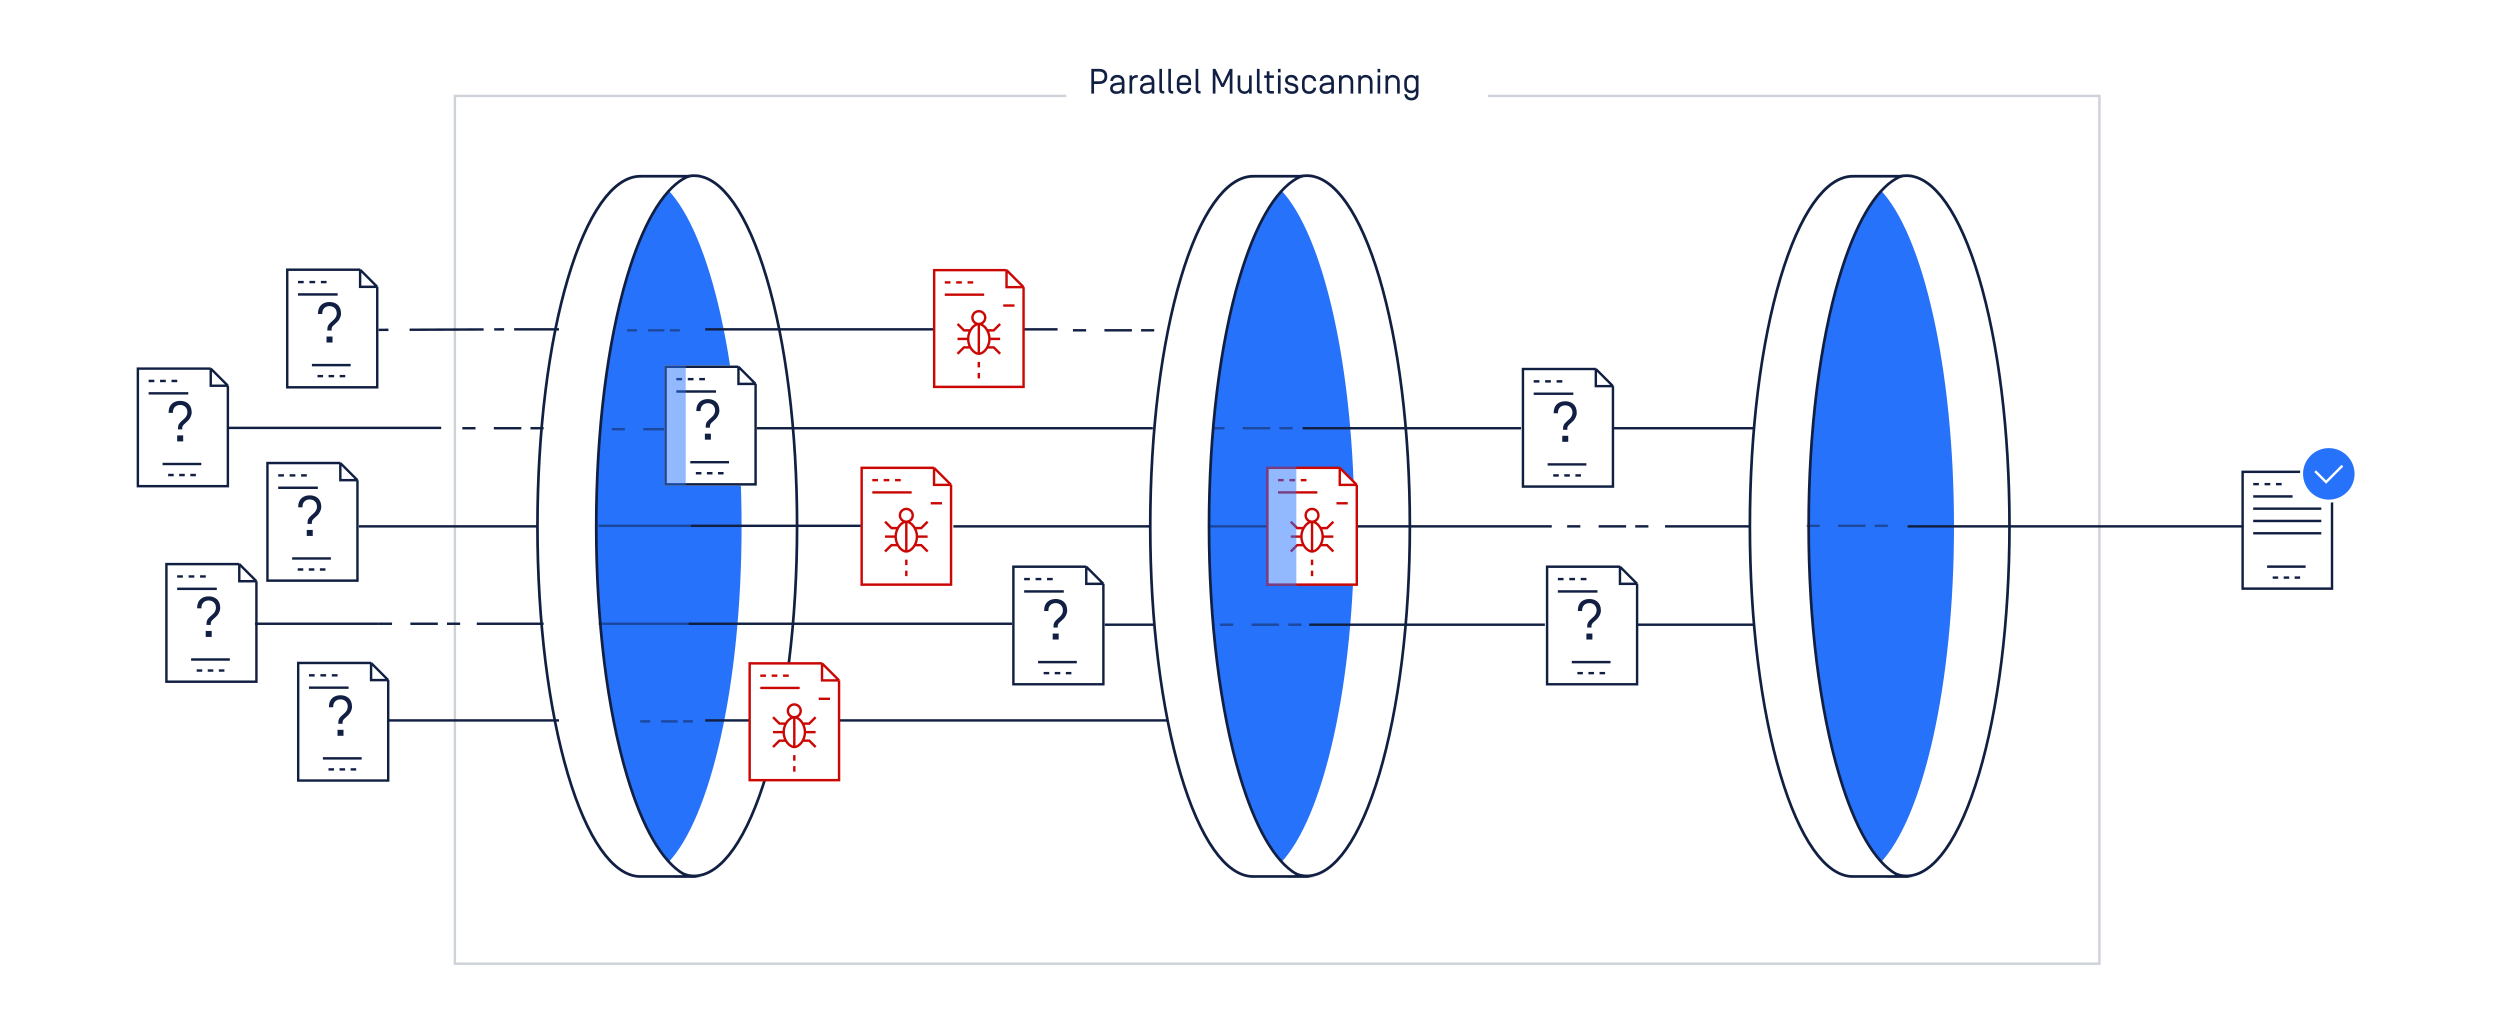 <svg width="823" height="339" viewBox="0 0 823 339" fill="none" xmlns="http://www.w3.org/2000/svg">
<rect width="823" height="339" fill="white"/>
<path d="M618.629 283.875C632.654 269.32 642.856 225.308 642.856 173.268C642.856 121.227 632.665 77.226 618.629 62.66C604.604 77.215 594.402 121.227 594.402 173.268C594.402 225.308 604.593 269.309 618.629 283.875Z" fill="#2672FB"/>
<path d="M421.24 283.875C435.265 269.32 445.467 225.308 445.467 173.268C445.467 121.227 435.276 77.226 421.24 62.66C407.215 77.215 397.013 121.227 397.013 173.268C397.013 225.308 407.204 269.309 421.24 283.875Z" fill="#2672FB"/>
<path d="M124.187 127.495V94.427L118.548 88.787H94.556V127.495H124.187ZM118.548 88.787V94.427H124.187M108.166 123.828H109.994H108.166ZM104.523 123.828H106.35H104.523ZM111.821 123.828H113.649H111.821ZM111.149 96.928H98.099H111.149ZM98.099 92.858H99.983H98.099ZM101.866 92.858H103.749H101.866ZM105.633 92.858H107.516H105.633ZM102.684 120.195H115.442H102.684Z" fill="white"/>
<path d="M124.187 94.427V127.495H94.556V88.787H118.548M124.187 94.427L118.548 88.787M124.187 94.427H118.548V88.787M108.166 123.828H109.994M104.523 123.828H106.35M111.821 123.828H113.649M111.149 96.928H98.099M98.099 92.858H99.983M101.866 92.858H103.749M105.633 92.858H107.516M102.684 120.195H115.442" stroke="#111F42" stroke-width="0.8" stroke-miterlimit="10"/>
<path d="M106.085 103.199C106.085 101.581 107.213 100.772 108.474 100.772C109.734 100.772 110.862 101.581 110.862 103.199C110.862 104.045 110.355 104.779 109.978 105.136L108.85 106.171C108.097 106.867 107.759 107.374 107.759 108.409V108.823H109.17V108.409C109.17 107.864 109.32 107.563 109.847 107.074L110.975 106.039C111.634 105.437 112.273 104.327 112.273 103.217C112.273 100.358 110.279 99.418 108.474 99.418C106.668 99.418 104.674 100.358 104.674 103.217V103.368H106.085V103.199ZM107.495 112.773H109.47V110.798H107.495V112.773Z" fill="#111F42"/>
<path d="M117.673 191.142V158.074L112.034 152.434H88.043V191.142H117.673ZM112.034 152.434V158.074H117.673M101.653 187.475H103.48H101.653ZM98.01 187.475H99.837H98.01ZM105.308 187.475H107.135H105.308ZM104.635 160.574H91.586H104.635ZM91.586 156.504H93.469H91.586ZM95.353 156.504H97.236H95.353ZM99.119 156.504H101.003H99.119ZM96.171 183.842H108.929H96.171Z" fill="white"/>
<path d="M117.673 158.074V191.142H88.043V152.434H112.034M117.673 158.074L112.034 152.434M117.673 158.074H112.034V152.434M101.653 187.475H103.48M98.01 187.475H99.837M105.308 187.475H107.135M104.635 160.574H91.586M91.586 156.504H93.469M95.353 156.504H97.236M99.119 156.504H101.003M96.171 183.842H108.929" stroke="#111F42" stroke-width="0.8" stroke-miterlimit="10"/>
<path d="M99.571 166.845C99.571 165.227 100.7 164.419 101.96 164.419C103.22 164.419 104.349 165.227 104.349 166.845C104.349 167.692 103.841 168.425 103.465 168.783L102.336 169.817C101.584 170.513 101.245 171.021 101.245 172.056V172.469H102.656V172.056C102.656 171.51 102.807 171.209 103.333 170.72L104.462 169.685C105.12 169.084 105.76 167.974 105.76 166.864C105.76 164.005 103.766 163.064 101.96 163.064C100.154 163.064 98.16 164.005 98.16 166.864V167.014H99.571V166.845ZM100.982 176.419H102.957V174.444H100.982V176.419Z" fill="#111F42"/>
<path d="M127.797 256.952V223.884L122.158 218.244H98.166V256.952H127.797ZM122.158 218.244V223.884H127.797M111.776 253.285H113.604H111.776ZM108.133 253.285H109.96H108.133ZM115.431 253.285H117.258H115.431ZM114.758 226.385H101.709H114.758ZM101.709 222.315H103.592H101.709ZM105.476 222.315H107.359H105.476ZM109.243 222.315H111.126H109.243ZM106.294 249.652H119.052H106.294Z" fill="white"/>
<path d="M127.797 223.884V256.952H98.166V218.244H122.158M127.797 223.884L122.158 218.244M127.797 223.884H122.158V218.244M111.776 253.285H113.604M108.133 253.285H109.96M115.431 253.285H117.258M114.758 226.385H101.709M101.709 222.315H103.592M105.476 222.315H107.359M109.243 222.315H111.126M106.294 249.652H119.052" stroke="#111F42" stroke-width="0.8" stroke-miterlimit="10"/>
<path d="M109.695 232.656C109.695 231.038 110.823 230.229 112.083 230.229C113.344 230.229 114.472 231.038 114.472 232.656C114.472 233.502 113.964 234.236 113.588 234.593L112.46 235.628C111.707 236.324 111.369 236.832 111.369 237.866V238.28H112.779V237.866C112.779 237.321 112.93 237.02 113.457 236.531L114.585 235.496C115.243 234.894 115.883 233.784 115.883 232.675C115.883 229.815 113.889 228.875 112.083 228.875C110.278 228.875 108.284 229.815 108.284 232.675V232.825H109.695V232.656ZM111.105 242.23H113.08V240.255H111.105V242.23Z" fill="#111F42"/>
<path d="M84.411 224.411V191.343L78.772 185.703H54.781V224.411H84.411ZM78.772 185.703V191.343H84.411M68.391 220.744H70.218H68.391ZM64.747 220.744H66.574H64.747ZM72.045 220.744H73.873H72.045ZM71.373 193.844H58.323H71.373ZM58.323 189.774H60.207H58.323ZM62.09 189.774H63.973H62.09ZM65.857 189.774H67.74H65.857ZM62.908 217.111H75.666H62.908Z" fill="white"/>
<path d="M84.411 191.343V224.411H54.781V185.703H78.772M84.411 191.343L78.772 185.703M84.411 191.343H78.772V185.703M68.391 220.744H70.218M64.747 220.744H66.574M72.045 220.744H73.873M71.373 193.844H58.323M58.323 189.774H60.207M62.09 189.774H63.973M65.857 189.774H67.74M62.908 217.111H75.666" stroke="#111F42" stroke-width="0.8" stroke-miterlimit="10"/>
<path d="M66.309 200.103C66.309 198.486 67.437 197.677 68.698 197.677C69.958 197.677 71.086 198.486 71.086 200.103C71.086 200.95 70.579 201.683 70.202 202.041L69.074 203.075C68.321 203.771 67.983 204.279 67.983 205.314V205.728H69.394V205.314C69.394 204.768 69.544 204.467 70.071 203.978L71.199 202.944C71.858 202.342 72.497 201.232 72.497 200.122C72.497 197.263 70.503 196.323 68.698 196.323C66.892 196.323 64.898 197.263 64.898 200.122V200.273H66.309V200.103ZM67.719 209.678H69.695V207.703H67.719V209.678Z" fill="#111F42"/>
<path d="M767.699 193.777V160.933L762.094 155.327H738.271V193.777H767.699ZM762.094 155.327V160.933H767.699M751.791 190.144H753.596H751.791ZM748.17 190.144H749.975H748.17ZM755.401 190.144H757.206H755.401ZM754.717 163.423H741.757H754.717ZM741.757 159.375H743.63H741.757ZM745.502 159.375H747.374H745.502ZM749.246 159.375H751.119H749.246ZM741.746 167.459H764.168H741.746ZM741.746 171.507H764.168H741.746ZM741.746 175.555H764.168H741.746ZM746.332 186.533H759.011H746.332Z" fill="white"/>
<path d="M767.699 160.933V193.777H738.271V155.327H762.094M767.699 160.933L762.094 155.327M767.699 160.933H762.094V155.327M751.791 190.144H753.596M748.17 190.144H749.975M755.401 190.144H757.206M754.717 163.423H741.757M741.757 159.375H743.63M745.502 159.375H747.374M749.246 159.375H751.119M741.746 167.459H764.168M741.746 171.507H764.168M741.746 175.555H764.168M746.332 186.533H759.011" stroke="#111F42" stroke-width="0.8" stroke-miterlimit="10"/>
<path d="M766.646 164.981C771.605 164.981 775.625 160.96 775.625 155.999C775.625 151.039 771.605 147.018 766.646 147.018C761.686 147.018 757.666 151.039 757.666 155.999C757.666 160.96 761.686 164.981 766.646 164.981Z" fill="#2672FB" stroke="white" stroke-miterlimit="10"/>
<path d="M771.119 153.308L765.749 158.702L762.15 155.113" stroke="white" stroke-width="0.8" stroke-miterlimit="10"/>
<path d="M75.016 160.047V126.98L69.377 121.339H45.386V160.047H75.016ZM69.377 121.339V126.98H75.016M58.996 156.381H60.823H58.996ZM55.352 156.381H57.18H55.352ZM62.651 156.381H64.478H62.651ZM61.978 129.48H48.928H61.978ZM48.928 125.41H50.812H48.928ZM52.695 125.41H54.579H52.695ZM56.462 125.41H58.346H56.462ZM53.514 152.748H66.272H53.514Z" fill="white"/>
<path d="M75.016 126.98V160.047H45.386V121.339H69.377M75.016 126.98L69.377 121.339M75.016 126.98H69.377V121.339M58.996 156.381H60.823M55.352 156.381H57.18M62.651 156.381H64.478M61.978 129.48H48.928M48.928 125.41H50.812M52.695 125.41H54.579M56.462 125.41H58.346M53.514 152.748H66.272" stroke="#111F42" stroke-width="0.8" stroke-miterlimit="10"/>
<path d="M56.914 135.74C56.914 134.122 58.043 133.313 59.303 133.313C60.563 133.313 61.692 134.122 61.692 135.74C61.692 136.586 61.184 137.32 60.808 137.677L59.679 138.712C58.927 139.408 58.588 139.915 58.588 140.95V141.364H59.999V140.95C59.999 140.405 60.149 140.104 60.676 139.615L61.805 138.58C62.463 137.978 63.102 136.868 63.102 135.758C63.102 132.899 61.109 131.959 59.303 131.959C57.497 131.959 55.503 132.899 55.503 135.758V135.909H56.914V135.74ZM58.325 145.314H60.3V143.339H58.325V145.314Z" fill="#111F42"/>
<path d="M74.725 140.861H145.241" stroke="#111F42" stroke-width="0.8" stroke-miterlimit="10"/>
<path d="M83.929 205.337H124.725" stroke="#111F42" stroke-width="0.8" stroke-miterlimit="10"/>
<path d="M219.501 283.875C233.526 269.32 243.728 225.308 243.728 173.268C243.728 121.227 233.537 77.226 219.501 62.66C205.476 77.215 195.275 121.227 195.275 173.268C195.275 225.308 205.465 269.309 219.501 283.875Z" fill="#2672FB"/>
<path d="M228.492 58.287C237.113 58.287 245.645 70.409 251.923 91.534C258.392 113.311 261.945 142.274 261.945 173.1C261.945 203.925 258.392 232.888 251.923 254.665C245.656 275.79 237.113 287.912 228.492 287.912C219.871 287.912 211.34 275.79 205.062 254.665C198.593 232.888 195.039 203.925 195.039 173.1C195.039 142.274 198.593 113.311 205.062 91.534C211.328 70.409 219.871 58.287 228.492 58.287ZM228.492 57.39C209.524 57.39 194.142 109.195 194.142 173.1C194.142 237.004 209.524 288.809 228.492 288.809C247.461 288.809 262.842 237.004 262.842 173.1C262.842 109.195 247.461 57.39 228.492 57.39Z" fill="#111F42"/>
<path d="M219.501 283.875C205.476 269.32 195.275 225.308 195.275 173.268C195.275 121.227 205.465 77.226 219.501 62.66C233.526 77.215 243.728 121.227 243.728 173.268C243.728 225.308 233.537 269.309 219.501 283.875Z" stroke="#2672FB" stroke-width="0.8" stroke-miterlimit="10"/>
<path d="M211.295 288.54C211.295 288.54 211.228 288.529 211.183 288.529C211.183 288.529 210.891 288.54 210.824 288.54C192.136 288.54 176.922 236.836 176.922 173.279C176.922 109.722 192.124 58.018 210.824 58.018L211.183 58.029C211.228 58.029 211.261 58.029 211.295 58.018H226.732C209.58 65.161 196.272 114.129 196.272 173.279C196.272 232.429 209.58 281.397 226.732 288.54H211.295Z" fill="white"/>
<path d="M224.793 58.455C217.618 62.604 211.071 73.873 205.936 91.198C199.423 113.131 195.835 142.285 195.835 173.279C195.835 204.272 199.423 233.415 205.936 255.36C211.071 272.673 217.618 283.942 224.793 288.102H211.362C211.362 288.102 211.25 288.091 211.194 288.091C211.194 288.091 211.172 288.091 211.16 288.091H211.003C210.947 288.091 210.891 288.102 210.835 288.102C202.214 288.102 193.683 275.981 187.405 254.855C180.947 233.079 177.382 204.115 177.382 173.29C177.382 142.465 180.936 113.501 187.405 91.725C193.671 70.599 202.214 58.478 210.835 58.478C210.891 58.478 210.947 58.478 211.003 58.478H211.16C211.16 58.478 211.183 58.478 211.194 58.478C211.25 58.478 211.306 58.478 211.351 58.466H224.793M231.082 57.569H211.194C211.071 57.581 210.959 57.569 210.835 57.569C191.866 57.569 176.485 109.374 176.485 173.279C176.485 237.183 191.866 288.988 210.835 288.988C210.959 288.988 211.071 288.977 211.194 288.977L231.082 288.988C212.113 288.988 196.732 237.183 196.732 173.279C196.732 109.374 212.113 57.569 231.082 57.569Z" fill="#111F42"/>
<path d="M548.135 173.279H575.916" stroke="#111F42" stroke-width="0.8" stroke-miterlimit="10"/>
<g opacity="0.5">
<path d="M210.768 237.475H214.03" stroke="#111F42" stroke-width="0.8" stroke-miterlimit="10"/>
<path d="M217.64 237.475H223.066" stroke="#111F42" stroke-width="0.8" stroke-miterlimit="10"/>
<path d="M224.871 237.475H228.122" stroke="#111F42" stroke-width="0.8" stroke-miterlimit="10"/>
</g>
<path opacity="0.5" d="M197.035 173.1H227.405" stroke="#111F42" stroke-width="0.8" stroke-miterlimit="10"/>
<path opacity="0.5" d="M197.035 205.337H227.405" stroke="#111F42" stroke-width="0.8" stroke-miterlimit="10"/>
<path opacity="0.5" d="M398.045 173.279H428.415" stroke="#111F42" stroke-width="0.8" stroke-miterlimit="10"/>
<path d="M169.254 108.421H184.019" stroke="#111F42" stroke-width="0.8" stroke-miterlimit="10"/>
<path d="M156.956 205.337H178.963" stroke="#111F42" stroke-width="0.8" stroke-miterlimit="10"/>
<path d="M127.505 237.161H184.019" stroke="#111F42" stroke-width="0.8" stroke-miterlimit="10"/>
<path d="M152.203 140.974H156.541" stroke="#111F42" stroke-width="0.8" stroke-miterlimit="10"/>
<path d="M162.573 140.974H171.608" stroke="#111F42" stroke-width="0.8" stroke-miterlimit="10"/>
<path d="M174.624 140.974H178.963" stroke="#111F42" stroke-width="0.8" stroke-miterlimit="10"/>
<g opacity="0.5">
<path d="M201.373 141.288H205.712" stroke="#111F42" stroke-width="0.8" stroke-miterlimit="10"/>
<path d="M211.732 141.288H220.779" stroke="#111F42" stroke-width="0.8" stroke-miterlimit="10"/>
<path d="M223.784 141.288H228.122" stroke="#111F42" stroke-width="0.8" stroke-miterlimit="10"/>
</g>
<g opacity="0.5">
<path d="M401.655 205.651H405.993" stroke="#111F42" stroke-width="0.8" stroke-miterlimit="10"/>
<path d="M412.025 205.651H421.061" stroke="#111F42" stroke-width="0.8" stroke-miterlimit="10"/>
<path d="M424.076 205.651H428.415" stroke="#111F42" stroke-width="0.8" stroke-miterlimit="10"/>
</g>
<path d="M515.904 173.279H520.243" stroke="#111F42" stroke-width="0.8" stroke-miterlimit="10"/>
<path d="M526.263 173.279H535.31" stroke="#111F42" stroke-width="0.8" stroke-miterlimit="10"/>
<path d="M538.315 173.279H542.653" stroke="#111F42" stroke-width="0.8" stroke-miterlimit="10"/>
<g opacity="0.5">
<path d="M398.773 140.974H403.101" stroke="#111F42" stroke-width="0.8" stroke-miterlimit="10"/>
<path d="M409.132 140.974H418.168" stroke="#111F42" stroke-width="0.8" stroke-miterlimit="10"/>
<path d="M421.184 140.974H425.522" stroke="#111F42" stroke-width="0.8" stroke-miterlimit="10"/>
</g>
<path d="M353.213 108.735H357.551" stroke="#111F42" stroke-width="0.8" stroke-miterlimit="10"/>
<path d="M363.583 108.735H372.619" stroke="#111F42" stroke-width="0.8" stroke-miterlimit="10"/>
<path d="M375.634 108.735H379.973" stroke="#111F42" stroke-width="0.8" stroke-miterlimit="10"/>
<path d="M124.613 108.601L127.864 108.578" stroke="#111F42" stroke-width="0.8" stroke-miterlimit="10"/>
<path d="M134.837 108.556L159.209 108.455" stroke="#111F42" stroke-width="0.8" stroke-miterlimit="10"/>
<path d="M162.685 108.444L165.947 108.421" stroke="#111F42" stroke-width="0.8" stroke-miterlimit="10"/>
<g opacity="0.5">
<path d="M206.429 108.735H209.692" stroke="#111F42" stroke-width="0.8" stroke-miterlimit="10"/>
<path d="M213.302 108.735H218.728" stroke="#111F42" stroke-width="0.8" stroke-miterlimit="10"/>
<path d="M220.533 108.735H223.784" stroke="#111F42" stroke-width="0.8" stroke-miterlimit="10"/>
</g>
<path d="M430.22 58.287C438.841 58.287 447.372 70.409 453.65 91.534C460.108 113.311 463.673 142.274 463.673 173.1C463.673 203.925 460.119 232.888 453.65 254.665C447.384 275.79 438.841 287.912 430.22 287.912C421.599 287.912 413.067 275.79 406.789 254.665C400.321 232.888 396.767 203.925 396.767 173.1C396.767 142.274 400.321 113.311 406.789 91.534C413.056 70.409 421.599 58.287 430.22 58.287ZM430.22 57.39C411.251 57.39 395.87 109.195 395.87 173.1C395.87 237.004 411.251 288.809 430.22 288.809C449.189 288.809 464.57 237.004 464.57 173.1C464.57 109.195 449.189 57.39 430.22 57.39Z" fill="#111F42"/>
<path d="M421.24 283.875C407.215 269.32 397.013 225.308 397.013 173.268C397.013 121.227 407.204 77.226 421.24 62.66C435.265 77.215 445.467 121.227 445.467 173.268C445.467 225.308 435.276 269.309 421.24 283.875Z" stroke="#2672FB" stroke-width="0.8" stroke-miterlimit="10"/>
<path d="M232.158 288.977C232.035 288.977 231.923 288.988 231.799 288.988H232.158V288.977Z" fill="#2672FB"/>
<path d="M570.546 57.558H570.187C570.31 57.558 570.422 57.558 570.546 57.569V57.558Z" fill="#2672FB"/>
<path d="M570.546 57.558H570.187C570.31 57.558 570.422 57.569 570.546 57.569V57.558Z" fill="#2672FB"/>
<path d="M631.286 288.977C631.163 288.977 631.051 288.988 630.927 288.988H631.286V288.977Z" fill="#2672FB"/>
<path d="M232.158 140.974H379.502" stroke="#111F42" stroke-width="0.8" stroke-miterlimit="10"/>
<path d="M232.158 108.421H348.157" stroke="#111F42" stroke-width="0.8" stroke-miterlimit="10"/>
<path d="M232.158 237.161H385.253" stroke="#111F42" stroke-width="0.8" stroke-miterlimit="10"/>
<path d="M226.676 205.337H333.594" stroke="#111F42" stroke-width="0.8" stroke-miterlimit="10"/>
<path d="M356.834 205.651H379.973" stroke="#111F42" stroke-width="0.8" stroke-miterlimit="10"/>
<path d="M313.863 173.279H378.527" stroke="#111F42" stroke-width="0.8" stroke-miterlimit="10"/>
<path d="M124.725 205.337H129.063" stroke="#111F42" stroke-width="0.8" stroke-miterlimit="10"/>
<path d="M135.095 205.337H144.131" stroke="#111F42" stroke-width="0.8" stroke-miterlimit="10"/>
<path d="M147.146 205.337H151.485" stroke="#111F42" stroke-width="0.8" stroke-miterlimit="10"/>
<path d="M118.11 173.279H177.012" stroke="#111F42" stroke-width="0.8" stroke-miterlimit="10"/>
<path d="M428.83 140.974H500.725" stroke="#111F42" stroke-width="0.8" stroke-miterlimit="10"/>
<path d="M530.624 140.974H577.362" stroke="#111F42" stroke-width="0.8" stroke-miterlimit="10"/>
<path d="M428.83 173.279H510.837" stroke="#111F42" stroke-width="0.8" stroke-miterlimit="10"/>
<path d="M430.993 205.651H508.572" stroke="#111F42" stroke-width="0.8" stroke-miterlimit="10"/>
<path d="M538.942 205.651H588.472" stroke="#111F42" stroke-width="0.8" stroke-miterlimit="10"/>
<path d="M313.089 192.465V159.621L307.484 154.015H283.661V192.465H313.089ZM307.484 154.015V159.621H313.089M300.118 162.099H287.158H300.118ZM310.107 165.676H306.396H310.107ZM287.158 158.063H289.031H287.158ZM290.903 158.063H292.775H290.903ZM294.647 158.063H296.52H294.647ZM298.358 171.743C296.811 171.743 294.849 173.941 294.849 176.654C294.849 179.368 296.8 181.566 298.358 181.566C299.916 181.566 301.867 179.368 301.867 176.654C301.867 173.941 299.916 171.743 298.358 171.743ZM298.358 167.538C297.192 167.538 296.25 168.48 296.25 169.646C296.25 170.812 297.192 171.754 298.358 171.754C299.524 171.754 300.466 170.812 300.466 169.646C300.466 168.48 299.524 167.538 298.358 167.538ZM301.867 176.654H305.376H301.867ZM294.86 176.654H291.351H294.86ZM301.161 173.851H303.268L305.376 171.743M291.363 171.743L293.47 173.851H295.578M305.387 181.566L303.28 179.457H301.172M295.567 179.457H293.459L291.351 181.566M298.358 171.754V181.566V171.754ZM298.358 187.856V189.662V187.856ZM298.358 184.234V186.04V184.234Z" fill="white"/>
<path d="M313.089 159.621V192.465H283.661V154.015H307.484M313.089 159.621L307.484 154.015M313.089 159.621H307.484V154.015M300.118 162.099H287.158M310.107 165.676H306.396M287.158 158.063H289.031M290.903 158.063H292.775M294.647 158.063H296.52M298.358 181.566C296.8 181.566 294.849 179.368 294.849 176.654C294.849 173.941 296.811 171.743 298.358 171.743C299.916 171.743 301.867 173.941 301.867 176.654M298.358 181.566C299.916 181.566 301.867 179.368 301.867 176.654M298.358 181.566V171.754M301.867 176.654H305.376M298.358 171.754C297.192 171.754 296.25 170.812 296.25 169.646C296.25 168.48 297.192 167.538 298.358 167.538C299.524 167.538 300.466 168.48 300.466 169.646C300.466 170.812 299.524 171.754 298.358 171.754ZM294.86 176.654H291.351M301.161 173.851H303.268L305.376 171.743M291.363 171.743L293.47 173.851H295.578M305.387 181.566L303.28 179.457H301.172M295.567 179.457H293.459L291.351 181.566M298.358 187.856V189.662M298.358 184.234V186.04" stroke="#CB0704" stroke-width="0.8" stroke-miterlimit="10"/>
<path d="M446.655 192.465V159.621L441.05 154.015H417.227V192.465H446.655ZM441.05 154.015V159.621H446.655M433.684 162.099H420.724H433.684ZM443.673 165.676H439.962H443.673ZM420.724 158.063H422.596H420.724ZM424.469 158.063H426.341H424.469ZM428.213 158.063H430.085H428.213ZM431.924 171.743C430.377 171.743 428.415 173.941 428.415 176.654C428.415 179.368 430.366 181.566 431.924 181.566C433.482 181.566 435.433 179.368 435.433 176.654C435.433 173.941 433.482 171.743 431.924 171.743ZM431.924 167.538C430.758 167.538 429.816 168.48 429.816 169.646C429.816 170.812 430.758 171.754 431.924 171.754C433.09 171.754 434.032 170.812 434.032 169.646C434.032 168.48 433.09 167.538 431.924 167.538ZM435.433 176.654H438.942H435.433ZM428.426 176.654H424.917H428.426ZM434.727 173.851H436.834L438.942 171.743M424.928 171.743L427.036 173.851H429.144M438.953 181.566L436.845 179.457H434.738M429.132 179.457H427.025L424.917 181.566M431.924 171.754V181.566V171.754ZM431.924 187.856V189.662V187.856ZM431.924 184.234V186.04V184.234Z" fill="white"/>
<path d="M446.655 159.621V192.465H417.227V154.015H441.05M446.655 159.621L441.05 154.015M446.655 159.621H441.05V154.015M433.684 162.099H420.724M443.673 165.676H439.962M420.724 158.063H422.596M424.469 158.063H426.341M428.213 158.063H430.085M431.924 181.566C430.366 181.566 428.415 179.368 428.415 176.654C428.415 173.941 430.377 171.743 431.924 171.743C433.482 171.743 435.433 173.941 435.433 176.654M431.924 181.566C433.482 181.566 435.433 179.368 435.433 176.654M431.924 181.566V171.754M435.433 176.654H438.942M431.924 171.754C430.758 171.754 429.816 170.812 429.816 169.646C429.816 168.48 430.758 167.538 431.924 167.538C433.09 167.538 434.032 168.48 434.032 169.646C434.032 170.812 433.09 171.754 431.924 171.754ZM428.426 176.654H424.917M434.727 173.851H436.834L438.942 171.743M424.928 171.743L427.036 173.851H429.144M438.953 181.566L436.845 179.457H434.738M429.132 179.457H427.025L424.917 181.566M431.924 187.856V189.662M431.924 184.234V186.04" stroke="#CB0704" stroke-width="0.8" stroke-miterlimit="10"/>
<path d="M276.217 256.829V223.985L270.611 218.378H246.788V256.829H276.217ZM270.611 218.378V223.985H276.217M263.246 226.463H250.286H263.246ZM273.235 230.04H269.524H273.235ZM250.286 222.426H252.158H250.286ZM254.031 222.426H255.903H254.031ZM257.775 222.426H259.647H257.775ZM261.486 236.107C259.939 236.107 257.977 238.304 257.977 241.018C257.977 243.732 259.927 245.929 261.486 245.929C263.044 245.929 264.995 243.732 264.995 241.018C264.995 238.304 263.044 236.107 261.486 236.107ZM261.486 231.902C260.32 231.902 259.378 232.843 259.378 234.01C259.378 235.176 260.32 236.118 261.486 236.118C262.652 236.118 263.593 235.176 263.593 234.01C263.593 232.843 262.652 231.902 261.486 231.902ZM264.995 241.018H268.504H264.995ZM257.988 241.018H254.479H257.988ZM264.288 238.215H266.396L268.504 236.107M254.49 236.107L256.598 238.215H258.705M268.515 245.929L266.407 243.821H264.3M258.694 243.821H256.587L254.479 245.929M261.486 236.118V245.929V236.118ZM261.486 252.22V254.025V252.22ZM261.486 248.598V250.403V248.598Z" fill="white"/>
<path d="M276.217 223.985V256.829H246.788V218.378H270.611M276.217 223.985L270.611 218.378M276.217 223.985H270.611V218.378M263.246 226.463H250.286M273.235 230.04H269.524M250.286 222.426H252.158M254.031 222.426H255.903M257.775 222.426H259.647M261.486 245.929C259.927 245.929 257.977 243.732 257.977 241.018C257.977 238.304 259.939 236.107 261.486 236.107C263.044 236.107 264.995 238.304 264.995 241.018M261.486 245.929C263.044 245.929 264.995 243.732 264.995 241.018M261.486 245.929V236.118M264.995 241.018H268.504M261.486 236.118C260.32 236.118 259.378 235.176 259.378 234.01C259.378 232.843 260.32 231.902 261.486 231.902C262.652 231.902 263.593 232.843 263.593 234.01C263.593 235.176 262.652 236.118 261.486 236.118ZM257.988 241.018H254.479M264.288 238.215H266.396L268.504 236.107M254.49 236.107L256.598 238.215H258.705M268.515 245.929L266.407 243.821H264.3M258.694 243.821H256.587L254.479 245.929M261.486 252.22V254.025M261.486 248.598V250.403" stroke="#CB0704" stroke-width="0.8" stroke-miterlimit="10"/>
<path d="M248.739 159.453V126.385L243.1 120.745H219.109V159.453H248.739ZM243.1 120.745V126.385H248.739M232.719 155.786H234.546H232.719ZM229.075 155.786H230.903H229.075ZM236.373 155.786H238.201H236.373ZM235.701 128.885H222.651H235.701ZM222.651 124.815H224.535H222.651ZM226.418 124.815H228.302H226.418ZM230.185 124.815H232.068H230.185ZM227.237 152.153H239.995H227.237Z" fill="white"/>
<path d="M248.739 126.385V159.453H219.109V120.745H243.1M248.739 126.385L243.1 120.745M248.739 126.385H243.1V120.745M232.719 155.786H234.546M229.075 155.786H230.903M236.373 155.786H238.201M235.701 128.885H222.651M222.651 124.815H224.535M226.418 124.815H228.302M230.185 124.815H232.068M227.237 152.153H239.995" stroke="white" stroke-width="0.8" stroke-miterlimit="10"/>
<path d="M230.637 135.156C230.637 133.539 231.766 132.73 233.026 132.73C234.286 132.73 235.415 133.539 235.415 135.156C235.415 136.003 234.907 136.736 234.531 137.094L233.402 138.128C232.65 138.824 232.311 139.332 232.311 140.367V140.78H233.722V140.367C233.722 139.821 233.872 139.52 234.399 139.031L235.528 137.996C236.186 137.395 236.825 136.285 236.825 135.175C236.825 132.316 234.832 131.375 233.026 131.375C231.22 131.375 229.226 132.316 229.226 135.175V135.325H230.637V135.156ZM232.048 144.73H234.023V142.755H232.048V144.73Z" fill="white"/>
<path d="M234.531 137.094L234.801 137.389L234.806 137.384L234.531 137.094ZM233.402 138.128L233.132 137.833L233.13 137.835L233.402 138.128ZM232.311 140.78H231.911V141.18H232.311V140.78ZM233.722 140.78V141.18H234.122V140.78H233.722ZM234.399 139.031L234.129 138.736L234.127 138.738L234.399 139.031ZM235.528 137.996L235.258 137.701L235.257 137.702L235.528 137.996ZM229.226 135.325H228.826V135.725H229.226V135.325ZM230.637 135.325V135.725H231.037V135.325H230.637ZM232.048 144.73H231.648V145.13H232.048V144.73ZM234.023 144.73V145.13H234.423V144.73H234.023ZM234.023 142.755H234.423V142.355H234.023V142.755ZM232.048 142.755V142.355H231.648V142.755H232.048ZM231.037 135.156C231.037 134.447 231.281 133.951 231.63 133.631C231.984 133.305 232.479 133.13 233.026 133.13V132.33C232.312 132.33 231.613 132.559 231.088 133.042C230.557 133.53 230.237 134.248 230.237 135.156H231.037ZM233.026 133.13C233.573 133.13 234.068 133.305 234.422 133.631C234.77 133.951 235.015 134.447 235.015 135.156H235.815C235.815 134.248 235.495 133.53 234.964 133.042C234.438 132.559 233.739 132.33 233.026 132.33V133.13ZM235.015 135.156C235.015 135.853 234.586 136.489 234.255 136.804L234.806 137.384C235.228 136.983 235.815 136.152 235.815 135.156H235.015ZM234.26 136.799L233.132 137.833L233.672 138.423L234.801 137.388L234.26 136.799ZM233.13 137.835C232.745 138.191 232.431 138.53 232.22 138.936C232.004 139.35 231.911 139.802 231.911 140.367H232.711C232.711 139.896 232.787 139.578 232.929 139.305C233.075 139.024 233.307 138.761 233.674 138.422L233.13 137.835ZM231.911 140.367V140.78H232.711V140.367H231.911ZM232.311 141.18H233.722V140.38H232.311V141.18ZM234.122 140.78V140.367H233.322V140.78H234.122ZM234.122 140.367C234.122 140.134 234.153 139.99 234.22 139.858C234.291 139.717 234.419 139.558 234.671 139.324L234.127 138.738C233.852 138.993 233.641 139.229 233.506 139.497C233.365 139.775 233.322 140.054 233.322 140.367H234.122ZM234.669 139.326L235.798 138.291L235.257 137.702L234.129 138.736L234.669 139.326ZM235.797 138.292C236.519 137.632 237.225 136.421 237.225 135.175H236.425C236.425 136.149 235.852 137.157 235.258 137.701L235.797 138.292ZM237.225 135.175C237.225 133.643 236.686 132.572 235.856 131.893C235.04 131.226 233.991 130.975 233.026 130.975V131.775C233.867 131.775 234.717 131.995 235.349 132.513C235.968 133.019 236.425 133.848 236.425 135.175H237.225ZM233.026 130.975C232.061 130.975 231.012 131.226 230.196 131.893C229.366 132.572 228.826 133.643 228.826 135.175H229.626C229.626 133.848 230.084 133.019 230.702 132.513C231.334 131.995 232.185 131.775 233.026 131.775V130.975ZM228.826 135.175V135.325H229.626V135.175H228.826ZM229.226 135.725H230.637V134.925H229.226V135.725ZM231.037 135.325V135.156H230.237V135.325H231.037ZM232.048 145.13H234.023V144.33H232.048V145.13ZM234.423 144.73V142.755H233.623V144.73H234.423ZM234.023 142.355H232.048V143.155H234.023V142.355ZM231.648 142.755V144.73H232.448V142.755H231.648Z" fill="white"/>
<g opacity="0.5">
<path d="M426.756 153.746H417.227V192.465H426.756" fill="#2672FB"/>
<path d="M426.756 153.746H417.227V192.465H426.756" stroke="#2672FB" stroke-width="0.8" stroke-miterlimit="10"/>
</g>
<g opacity="0.2">
<path d="M370.982 57.558H370.623C370.746 57.558 370.859 57.558 370.982 57.569V57.558Z" fill="white"/>
<path d="M370.982 57.558H370.623C370.746 57.558 370.859 57.569 370.982 57.569V57.558Z" fill="#2672FB"/>
</g>
<path d="M227.405 173.1H283.336" stroke="#111F42" stroke-width="0.8" stroke-miterlimit="10"/>
<path d="M413.034 288.54C413.034 288.54 412.966 288.529 412.922 288.529C412.922 288.529 412.63 288.54 412.563 288.54C393.874 288.54 378.661 236.836 378.661 173.279C378.661 109.722 393.863 58.018 412.563 58.018L412.922 58.029C412.966 58.029 413 58.029 413.034 58.018H428.471C411.318 65.161 398.011 114.129 398.011 173.279C398.011 232.429 411.318 281.397 428.471 288.54H413.034Z" fill="white"/>
<path d="M426.52 58.455C419.345 62.604 412.809 73.873 407.664 91.198C401.15 113.131 397.563 142.285 397.563 173.279C397.563 204.272 401.15 233.415 407.664 255.36C412.798 272.673 419.345 283.942 426.52 288.102H413.09C413.09 288.102 412.978 288.091 412.922 288.091C412.922 288.091 412.899 288.091 412.888 288.091H412.731C412.675 288.091 412.619 288.102 412.563 288.102C403.942 288.102 395.41 275.981 389.132 254.855C382.675 233.079 379.11 204.115 379.11 173.29C379.11 142.465 382.663 113.501 389.132 91.725C395.399 70.599 403.942 58.478 412.563 58.478C412.619 58.478 412.675 58.478 412.731 58.478H412.888C412.888 58.478 412.91 58.478 412.922 58.478C412.978 58.478 413.034 58.478 413.078 58.466H426.52M432.81 57.569H412.922C412.798 57.581 412.686 57.569 412.563 57.569C393.594 57.569 378.213 109.374 378.213 173.279C378.213 237.183 393.594 288.988 412.563 288.988C412.686 288.988 412.798 288.977 412.922 288.977L432.81 288.988C413.841 288.988 398.46 237.183 398.46 173.279C398.46 109.374 413.841 57.569 432.81 57.569Z" fill="#111F42"/>
<path d="M627.62 58.287C636.241 58.287 644.773 70.409 651.051 91.534C657.519 113.311 661.073 142.274 661.073 173.1C661.073 203.925 657.519 232.888 651.051 254.665C644.784 275.79 636.241 287.912 627.62 287.912C618.999 287.912 610.467 275.79 604.189 254.665C597.721 232.888 594.167 203.925 594.167 173.1C594.167 142.274 597.721 113.311 604.189 91.534C610.456 70.409 618.999 58.287 627.62 58.287ZM627.62 57.39C608.651 57.39 593.27 109.195 593.27 173.1C593.27 237.004 608.651 288.809 627.62 288.809C646.589 288.809 661.97 237.004 661.97 173.1C661.97 109.195 646.589 57.39 627.62 57.39Z" fill="#111F42"/>
<path d="M618.629 283.875C604.604 269.32 594.402 225.308 594.402 173.268C594.402 121.227 604.593 77.226 618.629 62.66C632.654 77.215 642.856 121.227 642.856 173.268C642.856 225.308 632.665 269.309 618.629 283.875Z" stroke="#2672FB" stroke-width="0.8" stroke-miterlimit="10"/>
<path d="M610.423 288.54C610.423 288.54 610.344 288.529 610.311 288.529C610.311 288.529 610.019 288.54 609.952 288.54C591.263 288.54 576.05 236.836 576.05 173.279C576.05 109.722 591.252 58.018 609.952 58.018L610.311 58.029C610.355 58.029 610.389 58.029 610.423 58.018H625.86C608.707 65.161 595.4 114.129 595.4 173.279C595.4 232.429 608.707 281.397 625.86 288.54H610.423Z" fill="white"/>
<path d="M623.92 58.455C616.746 62.604 610.198 73.873 605.064 91.198C598.55 113.131 594.963 142.285 594.963 173.279C594.963 204.272 598.55 233.415 605.064 255.36C610.198 272.673 616.746 283.942 623.92 288.102H610.49C610.49 288.102 610.378 288.091 610.322 288.091C610.322 288.091 610.299 288.091 610.288 288.091H610.131C610.075 288.091 610.019 288.102 609.963 288.102C601.342 288.102 592.81 275.981 586.532 254.855C580.064 233.079 576.51 204.115 576.51 173.29C576.51 142.465 580.064 113.501 586.532 91.725C592.799 70.599 601.342 58.478 609.963 58.478C610.019 58.478 610.075 58.478 610.131 58.478H610.288C610.288 58.478 610.311 58.478 610.322 58.478C610.378 58.478 610.434 58.478 610.479 58.466H623.92M630.21 57.569H610.322C610.198 57.581 610.086 57.569 609.963 57.569C590.994 57.569 575.613 109.374 575.613 173.279C575.613 237.183 590.994 288.988 609.963 288.988C610.086 288.988 610.198 288.977 610.322 288.977L630.21 288.988C611.241 288.988 595.86 237.183 595.86 173.279C595.86 109.374 611.241 57.569 630.21 57.569Z" fill="#111F42"/>
<g opacity="0.5">
<path d="M594.716 173.1H599.055" stroke="#111F42" stroke-width="0.8" stroke-miterlimit="10"/>
<path d="M605.086 173.1H614.122" stroke="#111F42" stroke-width="0.8" stroke-miterlimit="10"/>
<path d="M617.127 173.1H621.465" stroke="#111F42" stroke-width="0.8" stroke-miterlimit="10"/>
</g>
<path d="M627.979 173.279H738.495" stroke="#111F42" stroke-width="0.8" stroke-miterlimit="10"/>
<path d="M538.931 225.263V192.195L533.292 186.555H509.301V225.263H538.931ZM533.292 186.555V192.195H538.931M522.911 221.597H524.738H522.911ZM519.267 221.597H521.095H519.267ZM526.566 221.597H528.393H526.566ZM525.893 194.696H512.844H525.893ZM512.844 190.626H514.727H512.844ZM516.61 190.626H518.494H516.61ZM520.377 190.626H522.261H520.377ZM517.429 217.963H530.187H517.429Z" fill="white"/>
<path d="M538.931 192.195V225.263H509.301V186.555H533.292M538.931 192.195L533.292 186.555M538.931 192.195H533.292V186.555M522.911 221.597H524.738M519.267 221.597H521.095M526.566 221.597H528.393M525.893 194.696H512.844M512.844 190.626H514.727M516.61 190.626H518.494M520.377 190.626H522.261M517.429 217.963H530.187" stroke="#111F42" stroke-width="0.8" stroke-miterlimit="10"/>
<path d="M520.829 200.967C520.829 199.349 521.958 198.54 523.218 198.54C524.478 198.54 525.607 199.349 525.607 200.967C525.607 201.813 525.099 202.547 524.723 202.904L523.594 203.939C522.842 204.635 522.503 205.143 522.503 206.177V206.591H523.914V206.177C523.914 205.632 524.065 205.331 524.591 204.842L525.72 203.807C526.378 203.205 527.018 202.095 527.018 200.986C527.018 198.126 525.024 197.186 523.218 197.186C521.412 197.186 519.418 198.126 519.418 200.986V201.136H520.829V200.967ZM522.24 210.541H524.215V208.566H522.24V210.541Z" fill="#111F42"/>
<path d="M530.983 160.182V127.114L525.344 121.474H501.353V160.182H530.983ZM525.344 121.474V127.114H530.983M514.962 156.515H516.79H514.962ZM511.319 156.515H513.146H511.319ZM518.617 156.515H520.445H518.617ZM517.945 129.614H504.895H517.945ZM504.895 125.544H506.779H504.895ZM508.662 125.544H510.545H508.662ZM512.429 125.544H514.312H512.429ZM509.48 152.882H522.238H509.48Z" fill="white"/>
<path d="M530.983 127.114V160.182H501.353V121.474H525.344M530.983 127.114L525.344 121.474M530.983 127.114H525.344V121.474M514.962 156.515H516.79M511.319 156.515H513.146M518.617 156.515H520.445M517.945 129.614H504.895M504.895 125.544H506.779M508.662 125.544H510.545M512.429 125.544H514.312M509.48 152.882H522.238" stroke="#111F42" stroke-width="0.8" stroke-miterlimit="10"/>
<path d="M512.881 135.874C512.881 134.256 514.009 133.447 515.27 133.447C516.53 133.447 517.658 134.256 517.658 135.874C517.658 136.72 517.151 137.454 516.774 137.811L515.646 138.846C514.893 139.542 514.555 140.05 514.555 141.084V141.498H515.966V141.084C515.966 140.539 516.116 140.238 516.643 139.749L517.771 138.714C518.43 138.112 519.069 137.003 519.069 135.893C519.069 133.034 517.075 132.093 515.27 132.093C513.464 132.093 511.47 133.034 511.47 135.893V136.043H512.881V135.874ZM514.291 145.448H516.267V143.473H514.291V145.448Z" fill="#111F42"/>
<path d="M248.739 159.453V126.385L243.1 120.745H219.109V159.453H248.739ZM243.1 120.745V126.385H248.739M232.719 155.786H234.546H232.719ZM229.075 155.786H230.903H229.075ZM236.373 155.786H238.201H236.373ZM235.701 128.885H222.651H235.701ZM222.651 124.815H224.535H222.651ZM226.418 124.815H228.302H226.418ZM230.185 124.815H232.068H230.185ZM227.237 152.153H239.995H227.237Z" fill="white"/>
<path d="M248.739 126.385V159.453H219.109V120.745H243.1M248.739 126.385L243.1 120.745M248.739 126.385H243.1V120.745M232.719 155.786H234.546M229.075 155.786H230.903M236.373 155.786H238.201M235.701 128.885H222.651M222.651 124.815H224.535M226.418 124.815H228.302M230.185 124.815H232.068M227.237 152.153H239.995" stroke="#111F42" stroke-width="0.8" stroke-miterlimit="10"/>
<path d="M230.637 135.156C230.637 133.539 231.766 132.73 233.026 132.73C234.286 132.73 235.415 133.539 235.415 135.156C235.415 136.003 234.907 136.736 234.531 137.094L233.402 138.128C232.65 138.824 232.311 139.332 232.311 140.367V140.78H233.722V140.367C233.722 139.821 233.872 139.52 234.399 139.031L235.528 137.996C236.186 137.395 236.825 136.285 236.825 135.175C236.825 132.316 234.832 131.375 233.026 131.375C231.22 131.375 229.226 132.316 229.226 135.175V135.325H230.637V135.156ZM232.048 144.73H234.023V142.755H232.048V144.73Z" fill="#111F42"/>
<g opacity="0.5">
<path d="M225.746 120.745H219.109V159.453H225.746" fill="#2672FB"/>
<path d="M225.746 120.745H219.109V159.453H225.746" stroke="#2672FB" stroke-width="0.8" stroke-miterlimit="10"/>
</g>
<path d="M336.957 127.372V94.528L331.352 88.922H307.529V127.372H336.957ZM331.352 88.922V94.528H336.957M323.986 97.007H311.026H323.986ZM333.975 100.584H330.264H333.975ZM311.026 92.97H312.899H311.026ZM314.771 92.97H316.643H314.771ZM318.515 92.97H320.387H318.515ZM322.226 106.65C320.679 106.65 318.717 108.848 318.717 111.561C318.717 114.275 320.668 116.473 322.226 116.473C323.784 116.473 325.735 114.275 325.735 111.561C325.735 108.848 323.784 106.65 322.226 106.65ZM322.226 102.445C321.06 102.445 320.118 103.387 320.118 104.553C320.118 105.719 321.06 106.661 322.226 106.661C323.392 106.661 324.334 105.719 324.334 104.553C324.334 103.387 323.392 102.445 322.226 102.445ZM325.735 111.561H329.244H325.735ZM318.728 111.561H315.219H318.728ZM325.029 108.758H327.136L329.244 106.65M315.23 106.65L317.338 108.758H319.446M329.255 116.473L327.148 114.365H325.04M319.434 114.365H317.327L315.219 116.473M322.226 106.661V116.473V106.661ZM322.226 122.763V124.569V122.763ZM322.226 119.142V120.947V119.142Z" fill="white"/>
<path d="M336.957 94.528V127.372H307.529V88.922H331.352M336.957 94.528L331.352 88.922M336.957 94.528H331.352V88.922M323.986 97.007H311.026M333.975 100.584H330.264M311.026 92.97H312.899M314.771 92.97H316.643M318.515 92.97H320.387M322.226 116.473C320.668 116.473 318.717 114.275 318.717 111.561C318.717 108.848 320.679 106.65 322.226 106.65C323.784 106.65 325.735 108.848 325.735 111.561M322.226 116.473C323.784 116.473 325.735 114.275 325.735 111.561M322.226 116.473V106.661M325.735 111.561H329.244M322.226 106.661C321.06 106.661 320.118 105.719 320.118 104.553C320.118 103.387 321.06 102.445 322.226 102.445C323.392 102.445 324.334 103.387 324.334 104.553C324.334 105.719 323.392 106.661 322.226 106.661ZM318.728 111.561H315.219M325.029 108.758H327.136L329.244 106.65M315.23 106.65L317.338 108.758H319.446M329.255 116.473L327.148 114.365H325.04M319.434 114.365H317.327L315.219 116.473M322.226 122.763V124.569M322.226 119.142V120.947" stroke="#CB0704" stroke-width="0.8" stroke-miterlimit="10"/>
<path d="M363.235 225.263V192.195L357.596 186.555H333.605V225.263H363.235ZM357.596 186.555V192.195H363.235M347.215 221.597H349.042H347.215ZM343.571 221.597H345.399H343.571ZM350.87 221.597H352.697H350.87ZM350.197 194.696H337.148H350.197ZM337.148 190.626H339.031H337.148ZM340.914 190.626H342.798H340.914ZM344.681 190.626H346.565H344.681ZM341.733 217.963H354.491H341.733Z" fill="white"/>
<path d="M363.235 192.195V225.263H333.605V186.555H357.596M363.235 192.195L357.596 186.555M363.235 192.195H357.596V186.555M347.215 221.597H349.042M343.571 221.597H345.399M350.87 221.597H352.697M350.197 194.696H337.148M337.148 190.626H339.031M340.914 190.626H342.798M344.681 190.626H346.565M341.733 217.963H354.491" stroke="white" stroke-width="0.8" stroke-miterlimit="10"/>
<path d="M363.235 225.263V192.195L357.596 186.555H333.605V225.263H363.235ZM357.596 186.555V192.195H363.235M347.215 221.597H349.042H347.215ZM343.571 221.597H345.399H343.571ZM350.87 221.597H352.697H350.87ZM350.197 194.696H337.148H350.197ZM337.148 190.626H339.031H337.148ZM340.914 190.626H342.798H340.914ZM344.681 190.626H346.565H344.681ZM341.733 217.963H354.491H341.733Z" fill="white"/>
<path d="M363.235 192.195V225.263H333.605V186.555H357.596M363.235 192.195L357.596 186.555M363.235 192.195H357.596V186.555M347.215 221.597H349.042M343.571 221.597H345.399M350.87 221.597H352.697M350.197 194.696H337.148M337.148 190.626H339.031M340.914 190.626H342.798M344.681 190.626H346.565M341.733 217.963H354.491" stroke="#111F42" stroke-width="0.8" stroke-miterlimit="10"/>
<path d="M345.133 200.967C345.133 199.349 346.262 198.54 347.522 198.54C348.782 198.54 349.911 199.349 349.911 200.967C349.911 201.813 349.403 202.547 349.027 202.904L347.898 203.939C347.146 204.635 346.807 205.143 346.807 206.177V206.591H348.218V206.177C348.218 205.632 348.368 205.331 348.895 204.842L350.024 203.807C350.682 203.205 351.322 202.095 351.322 200.986C351.322 198.126 349.328 197.186 347.522 197.186C345.716 197.186 343.722 198.126 343.722 200.986V201.136H345.133V200.967ZM346.544 210.541H348.519V208.566H346.544V210.541Z" fill="#111F42"/>
<path d="M364.513 25.161C364.513 23.721 363.769 22.676 361.889 22.676H359.265V30.803H360.159V27.645H361.889C363.769 27.645 364.513 26.6 364.513 25.161ZM363.595 25.161C363.595 26.043 363.143 26.763 361.889 26.763H360.159V23.559H361.889C363.143 23.559 363.595 24.278 363.595 25.161ZM367.828 25.486C368.606 25.486 369.302 25.985 369.302 26.983V27.088C368.292 27.158 367.433 27.227 366.748 27.425C365.703 27.727 365.448 28.539 365.448 29.143C365.448 30.374 366.411 30.919 367.433 30.919C368.246 30.919 368.919 30.687 369.302 30.188V30.803H370.173V26.995C370.173 25.23 368.942 24.65 367.828 24.65C366.783 24.65 365.645 25.149 365.494 26.647H366.388C366.527 25.869 367.143 25.486 367.828 25.486ZM369.302 28.644C369.302 29.584 368.559 30.083 367.619 30.083C366.736 30.083 366.318 29.665 366.318 29.12C366.318 28.771 366.4 28.504 366.841 28.261C367.247 28.04 367.99 27.959 369.302 27.866V28.644ZM372.708 24.812H371.837V30.803H372.708V27.042C372.708 26.043 373.405 25.544 374.182 25.544H374.566V24.708H374.182C373.637 24.708 373.01 24.952 372.708 25.439V24.812ZM377.669 25.486C378.447 25.486 379.143 25.985 379.143 26.983V27.088C378.133 27.158 377.274 27.227 376.589 27.425C375.544 27.727 375.289 28.539 375.289 29.143C375.289 30.374 376.253 30.919 377.274 30.919C378.087 30.919 378.76 30.687 379.143 30.188V30.803H380.014V26.995C380.014 25.23 378.784 24.65 377.669 24.65C376.624 24.65 375.486 25.149 375.335 26.647H376.229C376.369 25.869 376.984 25.486 377.669 25.486ZM379.143 28.644C379.143 29.584 378.4 30.083 377.46 30.083C376.578 30.083 376.16 29.665 376.16 29.12C376.16 28.771 376.241 28.504 376.682 28.261C377.089 28.04 377.832 27.959 379.143 27.866V28.644ZM382.526 22.676H381.655V29.375C381.655 30.397 381.969 30.803 383.083 30.803H383.269V29.967H383.083C382.665 29.967 382.526 29.828 382.526 29.445V22.676ZM385.474 22.676H384.603V29.375C384.603 30.397 384.917 30.803 386.031 30.803H386.217V29.967H386.031C385.613 29.967 385.474 29.828 385.474 29.445V22.676ZM389.757 30.083C388.979 30.083 388.282 29.584 388.282 28.586V28.005H392.102V26.995C392.102 25.23 390.871 24.65 389.757 24.65C388.642 24.65 387.412 25.23 387.412 26.995V28.574C387.412 30.339 388.642 30.919 389.757 30.919C390.802 30.919 391.94 30.42 392.09 28.922H391.196C391.057 29.7 390.442 30.083 389.757 30.083ZM391.231 27.204H388.282V26.983C388.282 25.985 388.979 25.486 389.757 25.486C390.535 25.486 391.231 25.985 391.231 26.983V27.204ZM394.476 22.676H393.605V29.375C393.605 30.397 393.919 30.803 395.033 30.803H395.219V29.967H395.033C394.615 29.967 394.476 29.828 394.476 29.445V22.676ZM402.481 27.599L400.136 22.676H399.242V30.803H400.125V24.557L402.063 28.62H402.899L404.838 24.557V30.803H405.721V22.676H404.827L402.481 27.599ZM409.747 30.919C410.257 30.919 410.884 30.664 411.186 30.188V30.803H412.057V24.812H411.186V28.586C411.186 29.573 410.478 30.083 409.747 30.083C409.038 30.083 408.307 29.619 408.307 28.551V24.812H407.436V28.609C407.436 30.385 408.76 30.919 409.747 30.919ZM414.646 22.676H413.775V29.375C413.775 30.397 414.089 30.803 415.204 30.803H415.389V29.967H415.204C414.786 29.967 414.646 29.828 414.646 29.445V22.676ZM417.896 25.648H419.37V24.812H417.896V23.454H417.025V24.812H416.178V25.648H417.025V29.375C417.025 30.397 417.339 30.803 418.453 30.803H419.37V29.967H418.453C418.035 29.967 417.896 29.828 417.896 29.445V25.648ZM421.574 22.676H420.703V23.802H421.574V22.676ZM421.574 24.812H420.703V30.803H421.574V24.812ZM427.259 26.566C427.166 25.23 426.272 24.65 425.064 24.65C423.961 24.65 423.044 25.288 423.044 26.391C423.044 27.459 423.868 27.901 424.519 28.052L425.691 28.342C426.353 28.504 426.527 28.841 426.527 29.224C426.516 29.747 426.132 30.083 425.296 30.083C424.495 30.083 423.868 29.735 423.787 28.888H422.893C422.986 30.339 424.043 30.919 425.296 30.919C426.516 30.919 427.41 30.432 427.41 29.247C427.41 28.145 426.783 27.692 425.877 27.471L424.751 27.192C424.263 27.076 423.927 26.856 423.927 26.357C423.927 25.811 424.403 25.486 425.053 25.486C425.796 25.486 426.26 25.869 426.365 26.566H427.259ZM430.959 24.65C429.844 24.65 428.614 25.23 428.614 26.995V28.574C428.614 30.35 429.844 30.919 430.959 30.919C432.015 30.919 433.165 30.409 433.292 28.864H432.41C432.294 29.677 431.655 30.083 430.959 30.083C430.181 30.083 429.484 29.584 429.484 28.586V26.983C429.484 25.985 430.181 25.486 430.959 25.486C431.655 25.486 432.294 25.892 432.41 26.705H433.292C433.165 25.161 432.015 24.65 430.959 24.65ZM436.785 25.486C437.563 25.486 438.259 25.985 438.259 26.983V27.088C437.249 27.158 436.39 27.227 435.705 27.425C434.66 27.727 434.405 28.539 434.405 29.143C434.405 30.374 435.368 30.919 436.39 30.919C437.203 30.919 437.876 30.687 438.259 30.188V30.803H439.13V26.995C439.13 25.23 437.899 24.65 436.785 24.65C435.74 24.65 434.602 25.149 434.451 26.647H435.345C435.484 25.869 436.1 25.486 436.785 25.486ZM438.259 28.644C438.259 29.584 437.516 30.083 436.576 30.083C435.693 30.083 435.275 29.665 435.275 29.12C435.275 28.771 435.357 28.504 435.798 28.261C436.204 28.04 436.947 27.959 438.259 27.866V28.644ZM443.139 24.65C442.594 24.65 441.967 24.894 441.665 25.381V24.812H440.794V30.803H441.665V26.983C441.665 25.985 442.362 25.486 443.139 25.486C443.917 25.486 444.614 25.985 444.614 26.983V30.803H445.485V26.995C445.485 25.23 444.254 24.65 443.139 24.65ZM449.489 24.65C448.943 24.65 448.316 24.894 448.014 25.381V24.812H447.143V30.803H448.014V26.983C448.014 25.985 448.711 25.486 449.489 25.486C450.267 25.486 450.963 25.985 450.963 26.983V30.803H451.834V26.995C451.834 25.23 450.603 24.65 449.489 24.65ZM454.363 22.676H453.493V23.802H454.363V22.676ZM454.363 24.812H453.493V30.803H454.363V24.812ZM458.446 24.65C457.9 24.65 457.273 24.894 456.971 25.381V24.812H456.1V30.803H456.971V26.983C456.971 25.985 457.668 25.486 458.446 25.486C459.223 25.486 459.92 25.985 459.92 26.983V30.803H460.791V26.995C460.791 25.23 459.56 24.65 458.446 24.65ZM464.621 32.22C463.924 32.22 463.285 31.813 463.169 31.001H462.287C462.415 32.545 463.564 33.056 464.621 33.056C465.735 33.056 466.966 32.487 466.966 30.71V24.812H466.095V25.381C465.793 24.894 465.166 24.65 464.621 24.65C463.506 24.65 462.275 25.23 462.275 26.995V28.342C462.275 30.107 463.506 30.687 464.621 30.687C465.166 30.687 465.793 30.443 466.095 29.956V30.722C466.095 31.72 465.399 32.22 464.621 32.22ZM463.146 26.983C463.146 25.985 463.843 25.486 464.621 25.486C465.399 25.486 466.095 25.985 466.095 26.983V28.354C466.095 29.352 465.399 29.851 464.621 29.851C463.843 29.851 463.146 29.352 463.146 28.354V26.983Z" fill="#111F42"/>
<path opacity="0.2" d="M351.027 31.577H149.747V317.246H691.13V31.577H489.85" stroke="#111F42" stroke-width="0.8" stroke-miterlimit="10"/>
</svg>
